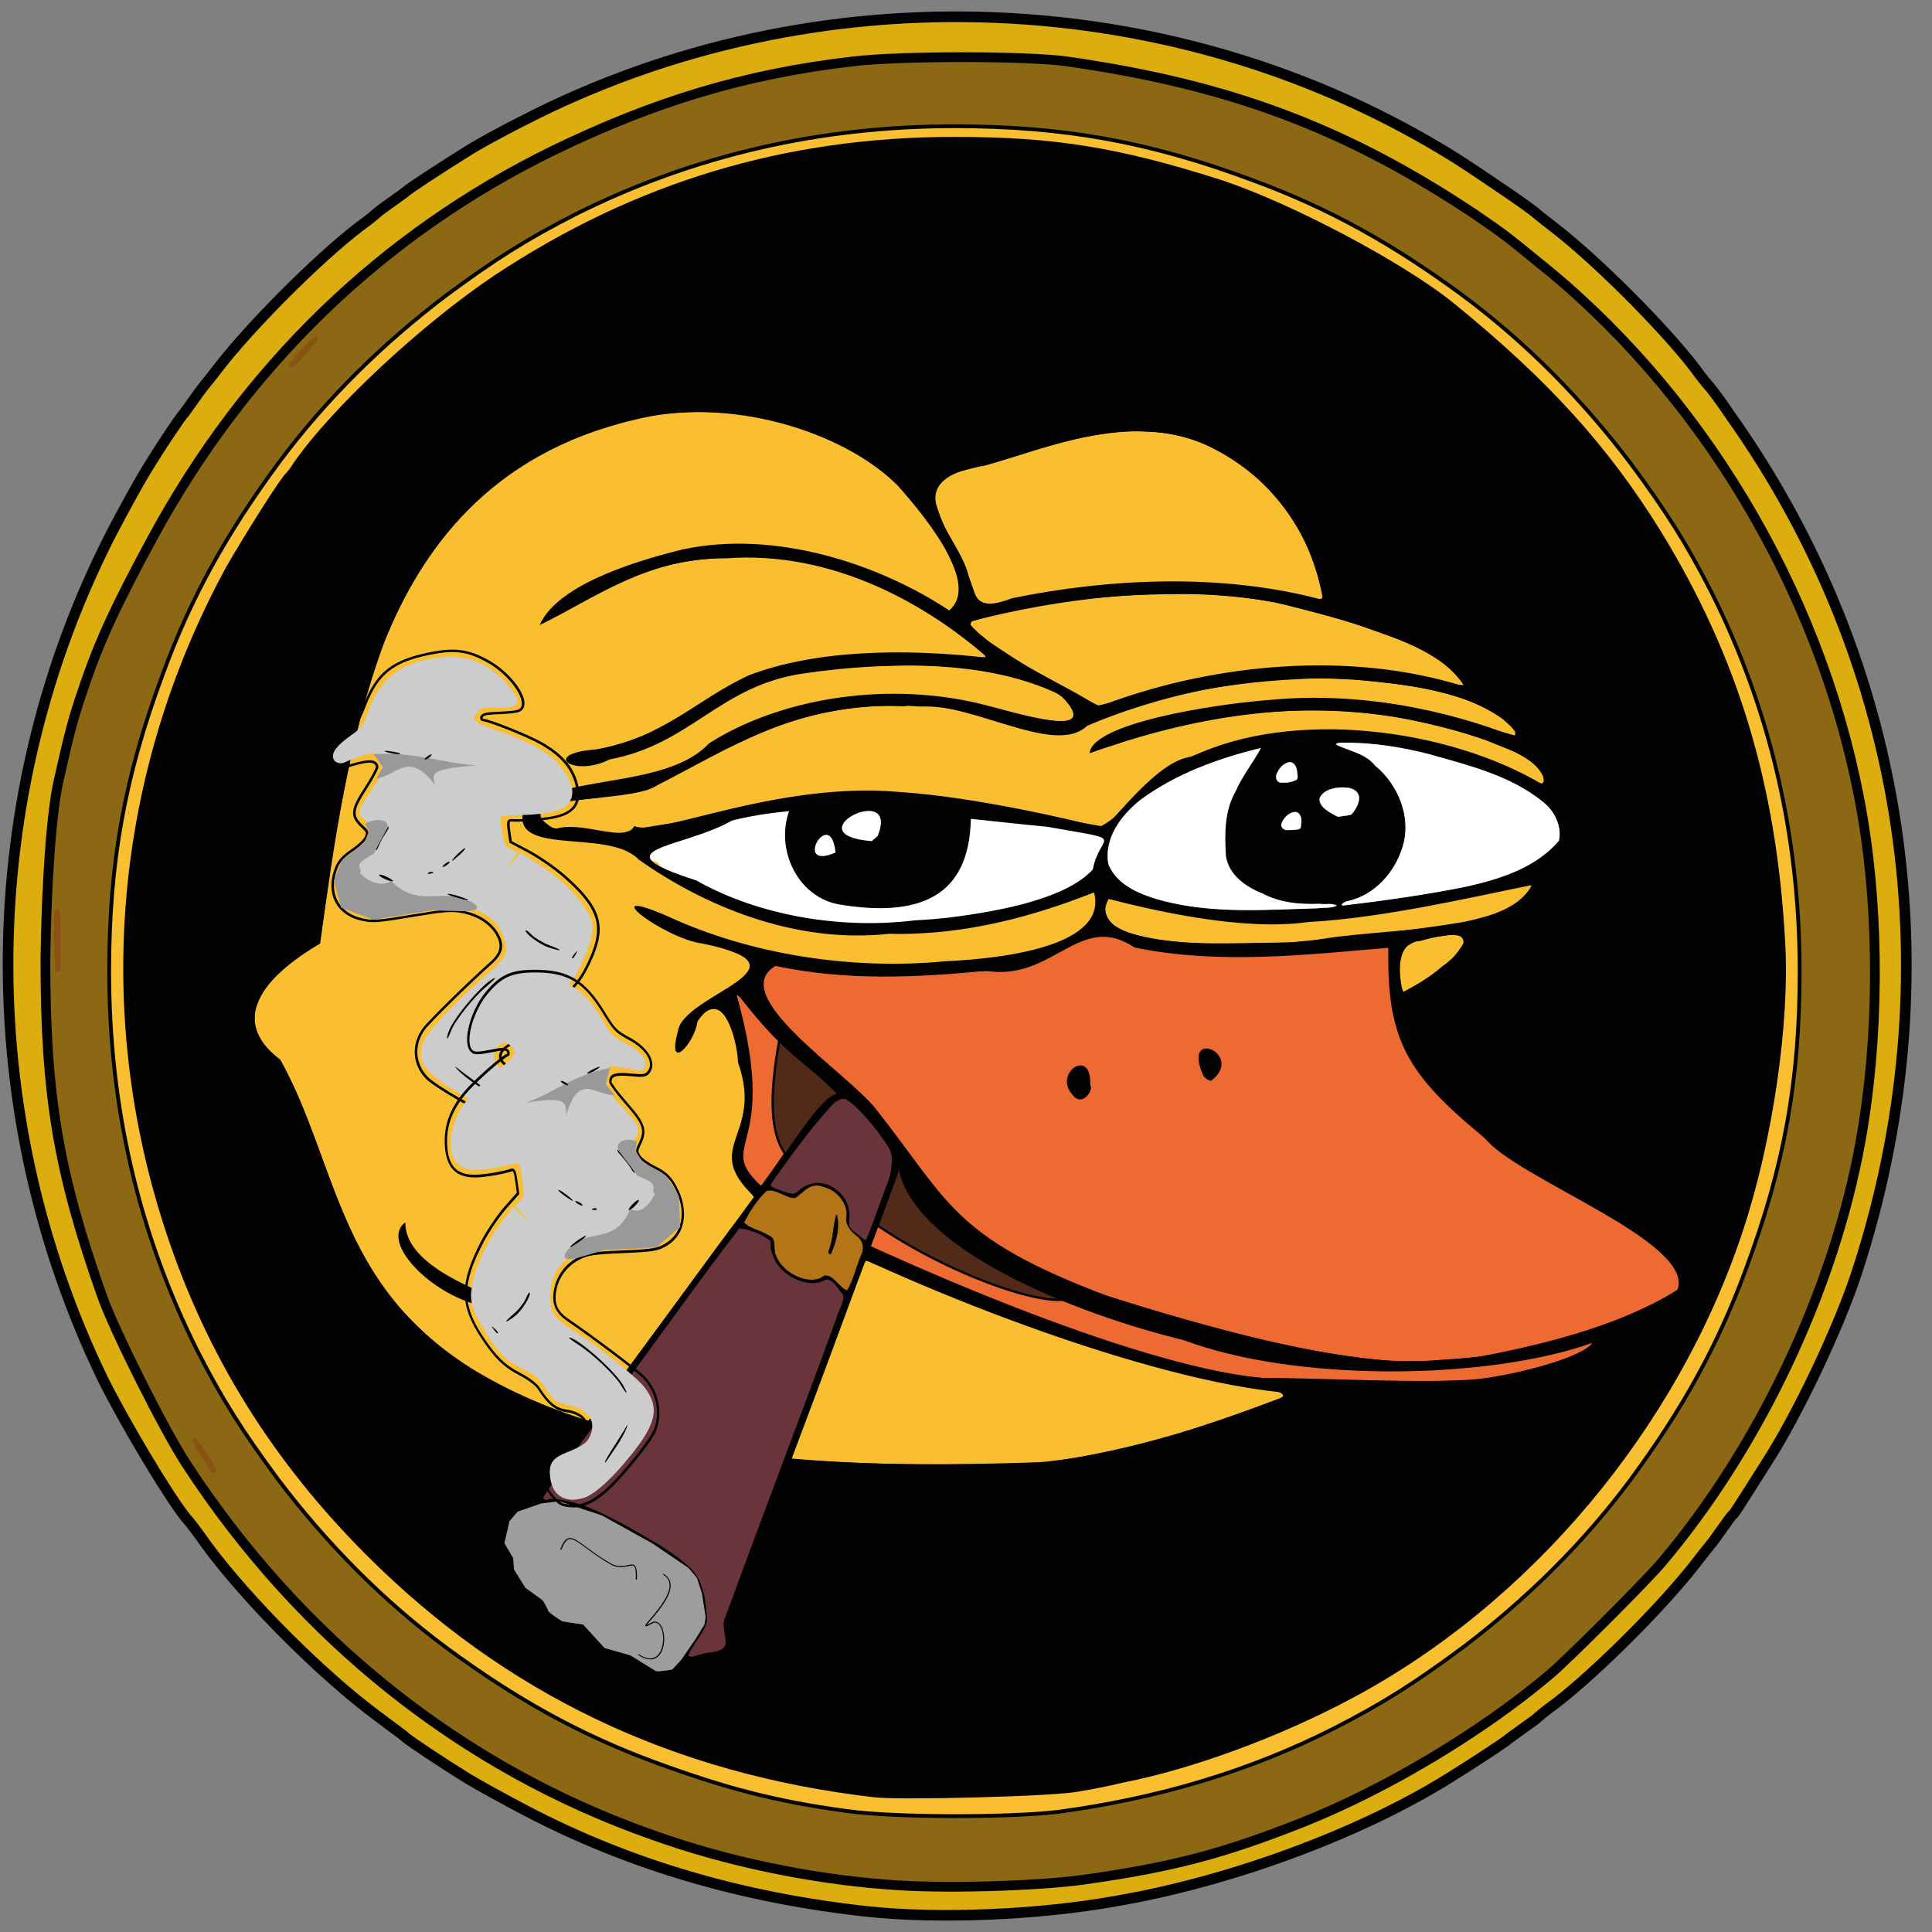 <?xml version="1.0" encoding="utf-8"?>
<!-- Generator: Adobe Illustrator 24.1.0, SVG Export Plug-In . SVG Version: 6.00 Build 0)  -->
<svg version="1.1" id="Calque_1" xmlns="http://www.w3.org/2000/svg" xmlns:xlink="http://www.w3.org/1999/xlink" x="0px" y="0px"
	 width="200px" height="200px" viewBox="0 0 200 200" style="enable-background:new 0 0 200 200;" xml:space="preserve">
<rect x="0" y="0" width="200" height="200" fill="#808080" stroke="none"/>
<style type="text/css">
	.st0{fill:#DBAD0F;stroke:#020203;stroke-width:1.1;stroke-miterlimit:15.118;}
	.st1{fill:#8C6814;stroke:#020203;stroke-width:1.008;stroke-miterlimit:15.118;}
	.st2{fill:#F9BF31;stroke:#020203;stroke-width:0.394;stroke-miterlimit:15.118;}
	.st3{fill:#020203;stroke:#020203;stroke-width:0.394;stroke-miterlimit:15.118;}
	.st4{fill:#F9BF31;stroke:#895413;stroke-width:0.595;stroke-miterlimit:15.118;}
	.st5{fill:#F9BF31;stroke:#895413;stroke-width:0.394;stroke-miterlimit:15.118;}
	.st6{fill:#F9BF31;}
	.st7{fill:#FFFFFF;}
	.st8{fill:#ED6A33;}
	.st9{fill:#522A19;stroke:#020203;stroke-width:2.289;stroke-linecap:round;stroke-linejoin:round;}
	.st10{fill:#020203;}
	.st11{fill:#69353B;stroke:#020203;stroke-width:0.129;stroke-linecap:round;stroke-linejoin:round;}
	.st12{fill:#9D9D9D;stroke:#020203;stroke-width:0.983;stroke-linecap:round;stroke-linejoin:round;}
	.st13{fill:#69353B;stroke:#020203;stroke-width:0.365;stroke-linecap:round;stroke-linejoin:round;}
	.st14{fill:#B47518;stroke:#020203;stroke-width:0.365;stroke-linecap:round;stroke-linejoin:round;}
	.st15{fill:none;stroke:#020203;stroke-width:2.289;}
	.st16{fill:#CDCCCC;}
	.st17{fill:#9A9999;}
	.st18{fill:#FFFFFF;stroke:#020203;stroke-width:0.851;stroke-linecap:round;stroke-linejoin:round;}
	.st19{fill:#FFFFFF;stroke:#FFFFFF;stroke-width:0.301;stroke-linecap:round;stroke-linejoin:round;}
</style>
<g id="layer2" transform="translate(0,-85.333)">
	<path id="path14247" class="st0" d="M89.7,283.2c-12.8-1.4-24.5-4.8-35.2-10.4c-2.3-1.2-5-2.7-6-3.3c-2.6-1.6-5.9-3.8-6.5-4.3
		c-0.3-0.3-1.6-1.2-2.9-2.2c-5.7-4.2-13.5-12-17.7-17.7c-0.9-1.3-1.9-2.6-2.2-2.9c-1.9-2.4-6.3-9.8-8.5-14.2
		c-13.5-27.8-13.1-60.6,0.9-87.8c1.2-2.3,2.7-5,3.3-6c1.8-3,3.8-5.9,4-6.1c0.1-0.1,0.6-0.8,1.1-1.5c0.5-0.7,1-1.4,1.1-1.5
		c0.1-0.1,0.8-1,1.5-1.9c3.4-4.4,10.3-11.3,14.6-14.6c1-0.7,1.8-1.4,1.9-1.5c0.1-0.1,0.8-0.6,1.5-1.1c0.7-0.5,1.4-1,1.5-1.1
		c0.2-0.2,3.2-2.2,6.1-4c0.9-0.6,3.6-2.1,6-3.3c30.3-15.6,67.7-14.1,96.5,3.9c2.5,1.6,7.8,5.2,8.3,5.7c0.1,0.1,1,0.8,1.9,1.5
		c4.4,3.4,11.3,10.3,14.6,14.6c0.7,1,1.4,1.8,1.5,1.9c0.1,0.1,1.1,1.4,2.1,2.9c18.4,25.9,23.1,58.3,13.1,88.8
		c-1.9,5.8-6.2,14.8-9.3,19.6c-3.1,4.9-3.4,5.4-3.6,5.5c-0.1,0.1-0.6,0.8-1.1,1.5c-0.5,0.7-1,1.4-1.1,1.5c-0.1,0.1-0.8,1-1.5,1.9
		c-3.4,4.4-10.3,11.3-14.6,14.6c-1,0.7-1.8,1.4-1.9,1.5c-0.1,0.1-0.8,0.6-1.5,1.1c-0.7,0.5-1.4,1-1.5,1.1c-0.2,0.2-3.2,2.2-6.1,4
		c-9.3,5.8-22.7,10.7-34.3,12.7C107.5,283.6,97,284,89.7,283.2L89.7,283.2z"/>
	<path id="path14245" class="st1" d="M112.3,279.9c9.2-1.3,14.4-2.7,22.5-5.9c8.8-3.5,18.6-9.4,25.6-15.3
		c1.8-1.5,10.1-9.8,11.6-11.6c10-11.8,17.8-28.1,20.6-43.6c1.9-10.5,2-23.1,0.2-33.7c-3.7-21.7-15.6-42.4-32.3-56.3
		c-4.8-3.9-4.5-3.7-7.7-5.9c-13.3-8.9-25.4-13.5-42.3-15.9c-4.1-0.6-17.5-0.6-22.3,0C77,93,67.6,95.9,57.3,100.9
		c-17.8,8.7-31.9,22.4-41.5,40.1c-3.8,7-5.6,10.9-7.2,15.7c-1,2.9-1.4,4.4-2.5,9.3c-0.8,3.4-1.3,11-1.4,18.7c0,14,1.3,21.9,5.9,34.9
		c1.3,3.6,6.4,13.8,8.7,17.3c11.8,18.1,28.6,31.5,48.3,38.4c7.5,2.7,16.2,4.5,24,5.1C97.1,280.9,107.4,280.6,112.3,279.9
		L112.3,279.9z"/>
	<path id="path14243" class="st2" d="M87.6,272.8c-7.4-1-12.6-2.4-19.7-5c-7.9-2.9-14.5-6.6-21.7-11.9c-6.6-4.9-12.4-10.8-17.4-17.4
		c-3.7-5-5.8-8.3-8.4-13.4c-6.1-12.2-9.1-25.3-9.1-39.2c0-11.3,1.6-20.2,5.6-30.9c2.9-7.9,6.6-14.5,11.9-21.7
		c4.9-6.6,10.8-12.4,17.4-17.4c5-3.7,8.3-5.8,13.4-8.4c12.2-6.1,25.3-9.1,39.2-9.1c11.3,0,20.2,1.6,30.9,5.6
		c7.9,2.9,14.5,6.6,21.7,11.9c6.6,4.9,12.4,10.8,17.4,17.4c3.7,5,5.8,8.3,8.4,13.4c6.1,12.2,9.1,25.3,9.1,39.2
		c0,11.3-1.6,20.2-5.6,30.9c-2.9,7.9-6.6,14.5-11.9,21.7c-4.9,6.6-10.8,12.4-17.4,17.4c-5,3.7-8.3,5.8-13.4,8.4
		c-8.7,4.4-18.1,7.2-28.5,8.6C104.4,273.5,92.5,273.5,87.6,272.8L87.6,272.8z"/>
	<path id="path14241" class="st3" d="M111.6,270.6c1.3-0.2,3.3-0.6,4.5-0.9c7.2-1.4,16.2-4.7,23.7-8.7c18.6-9.9,33.7-28,40.4-48.2
		c3.1-9.3,4.9-21.6,4.4-30c-0.9-16.3-4.9-29.4-12.8-42.3c-5.5-8.9-11.7-15.7-21.4-23.6c-5.3-4.3-17.1-10.5-24.2-12.8
		c-10.4-3.3-17-4.4-27.4-4.4c-17.5,0-33,4.7-47.5,14.3c-7.6,5.1-16.8,13.7-20.7,19.3c-0.3,0.5-0.7,1-0.8,1.1
		c-0.6,0.5-4.3,6.4-6.2,9.7C12,165.4,9.8,190,17.4,212.9c4.2,12.7,11,23.6,20.7,33.3c14.3,14.3,31.6,22.6,52.5,25
		C93.2,271.5,109.3,271.1,111.6,270.6z"/>
	<path id="path14237" class="st4" d="M5.9,182.3c0-2.8,0-3.4,0.1-1.5c0,1.7,0,3.8,0,4.6C6,186.3,5.9,184.8,5.9,182.3L5.9,182.3z"/>
	<path id="path14233" class="st5" d="M31.2,121.8c0.7-0.8,1.4-1.4,1.5-1.4c0.1,0-0.4,0.6-1.1,1.4c-0.7,0.8-1.4,1.4-1.5,1.4
		C29.9,123.2,30.5,122.6,31.2,121.8L31.2,121.8z"/>
	<path id="path14233-2" class="st5" d="M21.1,236.2c-0.6-0.9-1-1.7-1-1.8c0-0.1,0.5,0.5,1.1,1.4c0.6,0.9,1,1.7,1,1.8
		C22.1,237.8,21.7,237.1,21.1,236.2z"/>
</g>
<g id="layer10" transform="translate(0,-85.333)">
	<g id="g3953-20" transform="matrix(0.101,-0.021,0.033,0.104,207.944,-21.283)">
		<g id="g3879-2">
			<g id="g3811-8">
				<path id="path3742-5" class="st6" d="M-1703.8,1091.1c-103-17.7-216.3,14.6-298.9,83.7c-75,61.8-123.7,146.5-168.4,229.4
					c-19.2,35.1-35.5,71.7-53.5,107.3c-5,6.4-14.9,7-21.9,10.6c-24.7,9.8-53.4,22.5-64.2,48.3c-6.8,15.6,1.2,31,9,43.7
					c8,17.7,7,38.1,9.6,57.2c5.7,65,1.9,133.6,29.5,193.4c28.9,65.1,86.1,112.8,148.1,147.2c47.5-34.5,93.4-71.5,140-107.3
					c29-23,58.9-45.1,87.1-69c1.5-5.6-5.1-9.4-5.4-14.9c-5.8-23.1,9.4-45.2,21.6-64.7c11.3-22.1,13.4-47,15.1-70.8
					c-0.4-11,1-26.2-9.8-32.5c-10-2.2-20.9,5.6-25.3,14.5c-5.2,6.2-12.8,16.3-21.7,13.3c2.5-18.1,22.8-26.4,37.8-33.5
					c17.3-8.4,36.7-12.8,52.8-23.5c7.2-5.7,1.3-14.2-4.4-17.5c-27.8-19-63.1-30.7-81.9-59.7c-1.8-3.5,6.4,1.8,5.4,1.9
					c42.2,24.5,82.7,52.1,129,69.8c35.1,14,72.5,23.4,110.1,30.2c52.9,6.9,107.4,18.7,161.6,5.6c14.9-4.5,32.6-13.3,36.6-29.4
					c0.9-3.6,1.3-9-4.3-6.7c-76.4,10.6-154.2,9.6-227.8-7.3c-37.5-7.2-73.9-19.1-105.2-39.6c-26.8-15.9-53.5-33.7-71-59.6
					c34.5,20.4,63.4,48.8,100.8,64.9c63.1,28.8,134.8,36.9,205.3,39.2c34.4-0.2,71.1-0.5,103.3-16.6c8.2-4.1,11-13.5,17.8-19.3
					c1.4-3.3,8.6-6.7,7.1-10.2c-12.6-10.3-29.8-13.6-44.8-19.9c-25.1-8.5-50.2-17.4-75.9-24.1c-6.2,5-6.8,14.3-11.2,20.7
					c-11.5,23.1-34.1,41.8-60.3,45.7c-23.5,4.2-46.3-3.1-68.5-8.2c-25-5.6-46.1-25.5-47.4-51.4c-2-17.1,4.7-34.3,13-49.4
					c-18.7-3.5-38.5-4.3-57.9-2.2c-27.3,5.6-55,7-82.3,12.2c-5,0.7-9.2,5.1-7.2,9.4c-12.8-1.4-17.2-14.8-28.4-19.2
					c-22.8-12.9-52.1-13.4-72.7-29.9c-5.4-4.5-11.2-13.2-4.5-19.8c14.6-15.5,37.5-12,56.1-12.8c34.7-0.5,69.7,2.3,104.4-3.5
					c36.2-7.8,70.7-24.5,107.8-27c80-9.6,160,8.1,228.6,43.3c17.1,7,33.7,17.4,52.9,18.5c6.8,0.1,8.5-7.9,6-12.6
					c-3.6-16-20.7-22.4-32.9-31.2c-28.2-15.5-59.4-26.1-91.1-34.2c-46.5-10.2-94.2-17.8-142.6-17.2c-34.5,2.2-68.4,11.6-101.3,23.1
					c-39.6,10.9-80.9,24.3-121.4,17.5c-4.1,0.5-9.3-5.5-3.7-7.7c16.3-2.9,32.9-0.9,49.4-2.9c43-2.7,83.2-21.8,125.2-30.8
					c37.5-10.6,76.7-13.4,114.1-6.5c46.5,7.1,93,15,137.9,27.7c1-3.7-5-7.5-6.3-10.9c-46.3-62.8-113.6-113.5-194-128.7
					c-37.7-7.9-77.2-11.3-116.2-3c-31.3,5.4-62.2,14-93.5,19.1c42.3-26.2,92.8-32.2,140.5-33.8c37-1,73.2,7.2,107.9,17.2
					c44.5,15.4,85.4,39.4,119.6,70.4c7.6,6.1,14.7,13.1,21.9,19.3c7.5-4.9,18.6-10.1,17.4-20.5c2.4-41.1-14-79.5-33.8-113.5
					c-21.3-31.6-53.2-54.9-86.9-73.1C-1647.4,1105.9-1675.1,1096.4-1703.8,1091.1L-1703.8,1091.1z M-2021.5,1455.9
					c10.1,15,19.9,30.5,24.9,48.2c6.4,11.9,19.6,19.5,22.4,33.6c3.4,8.4-1.6,22.4-13,21.3c-9.1,0.3-18.7-3.3-27.7-0.8
					c70.8,206.5-162.7,104.2-57.6,283.8c4.7,19.5-3.3,41.2-15.7,57.7c-15.8,16-36.2,26.9-55.3,38.6c-15.9,8.7-37.3,19.2-53.6,8.3
					c-18.6-14.2-15-48.5,8.8-58.6c8.4-1.7,8.3-5,0.2-7.3c-23.8-13.1-42.9-35.1-51-60.9c2.4-45.4,5.5-7,16.5,8.9
					c14.5,21,35.5,36.7,56.7,50.8c5.6,3.4,11.6-3.1,15-6.8c-5.1-12.5-22.2-12.5-28.2-24.4c-5.9-9.7-7.9-21.7-17.3-29
					C-2234.4,1663-2071.2,1374-2021.5,1455.9L-2021.5,1455.9z"/>
				<path id="path3720-20" class="st6" d="M-1711,1090.3c-38.3-7.9-78.6-4-117.7,2.3c-80.9,14.4-156.5,58-212.8,118.1
					c-31.3,33.2-59,70-81,109.3c4.8,3.1,12.9,0.4,18.2,3.5c25.7,11.3,48.4,35.4,48,64.8c0.6,7.6-6.7,14.3-14.5,12.9
					c-2.3-0.5-10.5-0.7-7.3,3.4c8.2,6.5-174.8,316.1-166.2,322.1c-28.6,88,14.1,363.4,196.8,175.9c4.6,14.4,85.1-378.5,88.2-363.1
					c3.6,8.5-16.5,20.5-27.8,19.4c-9.2,0.5,17.2,57.3,8.3,60c-4.2,11.5-27.9-41.2-25.8-30.9c2.6,10.4,2,22.2-1,32.8
					c-2.6,4.6-9.9,8.8-2.9,12.9c10.9,13.9,25.4,28.7,22.3,48.4c-2.7,20.9-19.5,41.8-42.2,43.8c-14.8,1-29.1-5.1-43.8-3.5
					c-7.3,11.3-16.7,21.6-28.4,28.9c-4.5,3.6-15.5,9-9.8,15.5c10.2,10.4,30.7,8.2,36.4,23.6c5.9,12,9.7,27.8-0.2,39.9
					c-4.6,6.5,4.2,12.5,3.3,19.6c-1,18.1-6,37.7-18.9,52c-18.2,15.6-39,28-59.9,39.7c-15.1,8.1-35.3,14-49.4,3.1
					c-14.4-14.6-12.6-43.5,7.7-54.6c3.5-2.8,16-4.7,7.3-7.9c-26.2-13.4-48.1-36.8-55-65.6c-2.1-8.3,0.2-20.4,9.7-23.5
					c-5.9,20.4,7.7,38.7,20.4,52.5c13.6,12.7,27.7,25.5,44.3,34.5c7.7,3.7,18.6-8.3,10.4-13.8c-8.6-6.6-20.6-9.4-25.4-20
					c-5-10.8-9-22.7-18.9-30.2c-18.8-17-27.8-42.4-30.7-67.1c-1-23.7,12.2-46.2,29.2-63.5c15.9-17.5,35-31.8,54.4-45.2
					c-0.4-4.4,4.8-11.4,1-14.9c-16.1-0.5-34.4,1.5-48.1-7.2c-5.2-5.3-11.1-10-18.9-11.3c-17.9-8.2-25.1-29.3-20.9-48.2
					c1.6-15.6,12.3-28.7,24.9-38.2c3.7-3.3,9.6-7.6,5.5-12.6c-3.6-6.3-5.8-13.2-6.4-20.4c-3.4-4.6-5.7,4.8-7.3,6.9
					c-4.1,6.6-6.1,15.4-11.4,20.7c-29,9.7-60.4,21.8-79.4,47c-9.7,14.4-7.8,32.8,1.4,45.8c12.8,24.1,11.4,53,14.2,79.8
					c4.4,63.6,3.1,131,33.4,187.9c17.2,32.6,40.4,62,69.1,85.6c23.1,19.4,47.9,37.1,74.7,51.4c12.9-6.9,23.4-18.1,35.5-26.5
					c64.2-50.1,128.5-100.1,192.5-150.3c-4.8-10.7-10.9-22.4-6.8-35c3.5-24.1,25.5-41.3,30.3-65c4.7-24,9.3-49.1,4.4-72.9
					c-0.7-8.5-10.3-13.4-18.2-8.9c-14.7,5.4-18.5,27-35.5,27.6c-4.5-3,1.7-9.3,3.7-12.8c11.2-14.8,30.6-19.9,46.7-27.5
					c13.8-6.2,30.9-8.7,41.4-20.5c3.6-9.4-7.9-15.4-14.2-19.8c-26.5-15.9-58-28.3-74.7-55c1-1.4,7.2,4.1,9.4,4.7
					c46.2,27.4,91.3,57.6,143.5,74.5c42.2,14.7,86.4,24.5,131.5,29.3c40.2,5.2,82.1,9.8,122.9-0.3c14.6-4.8,31.7-13.7,35.6-29.5
					c0.9-3.6,1.4-9-4.3-6.6c-64.9,8.7-130.4,9.4-194-0.7c-50.9-8.2-101.9-21.1-144.2-49.1c-24.6-15.7-49.5-32.7-65.8-56.8
					c33.4,19.8,61.5,47,97.4,63.1c39,20.2,83.7,27.5,127.5,34.7c49.8,6.2,101.1,10.2,151.7,0.7c13.1-3.5,27.8-6.2,38.6-15
					c4.7-9.2,14.9-15.6,18.7-25.1c-5.6-7.1-16.4-8.6-24.3-12.8c-31.7-12.9-65.4-22.6-97.8-32.7c-9.2,29.3-31.3,59.1-63.5,66.3
					c-30,6.8-60.1-2-87.5-11.6c-27.2-9.8-39.9-40.9-33.3-68.3c1.5-10.2,8-19.5,11.7-28.6c-24.7-2.8-50.2-4.8-75.2,1.3
					c-22.9,4.5-46.5,4.2-69,10.7c-4,1.1-3.5,5.5-3.2,8c-12.2-1.6-16.7-14.5-27.5-18.8c-22.2-12.6-50.1-14.3-71-28.6
					c-5-4.8-14.2-11.8-8.3-19.7c10.6-14.9,30.9-14.2,47-14.6c40.7-1.7,81.7,3.2,122.3-4.7c33.7-9.7,66.6-23.8,101.6-26.4
					c75.4-7.9,151.3,6.1,216.6,38.7c20.2,8.5,39.3,20.7,61.6,24c5.8,1.1,11.1-4.2,9-9.7c-5.1-21.7-27.9-31.3-46-41.1
					c-37.5-18.8-79-29.2-121.2-35.8c-47.4-7.8-97.1-16.1-145.6-2.5c-32.1,7-62.6,20-94.7,26.9c-27.9,7-57.6,12.4-85.3,6.3
					c-4.8-0.4-4.9-7.3,0.4-7.4c29.2-2,58.9-0.7,87.7-8.9c56.2-15.9,113.2-38.4,171.6-34.2c49.3,5.5,98.2,14.2,146,26
					c6.5,1.3,13.2,5.1,19.7,4.6c-5.4-12.2-15.8-22-24-32.6c-49-57.8-118.4-101-197.4-110.5c-34.8-6-71.1-5.7-106.4,2.6
					c-27.4,5.6-55,12.6-82.3,17.2c42.7-26.2,93.5-32.3,141.6-33.8c37.3-0.8,73.6,7.8,108.5,17.8c44.3,15.8,84.9,39.7,118.9,70.8
					c7.3,5.3,12.8,13,20.2,17.8c6.4-3,13.9-7.3,17.3-13.6c4.8-40.2-10.5-78.2-28.3-112.4c-23.7-41.2-65.6-68.7-108.6-88.9
					C-1661.1,1100-1686.2,1095.1-1711,1090.3L-1711,1090.3z"/>
				<path id="path3732-4" class="st7" d="M-1890.2,1494l32.7,32.2l57.4,39.9l48.6,26.8l73.8,16.7l77.5,11l73.9-2.6l74.9-11.7
					c0,0,26.6-37,16.9-43.9c-9.7-6.9-145.1-53.7-145.1-53.7s-87.1-26.5-90.6-27.2c-3.4-0.7-115.2-8.4-115.2-8.4l-83.7,9.2
					L-1890.2,1494z"/>
				<path id="path3716-2" class="st6" d="M-1797.6,1917.2c-13.4,7.5-19.9,25-30.9,35.8c-33.6,44.7-70.7,89.2-101.7,134.5
					c77.3,22.5,157.2,37.9,237.2,51.3c82.9,9.7,167.9-1,251.3-12.8c11.3-1.9-4.4-10.2-7.9-9.8c-127.7-46-238.4-123-347.3-198.9
					L-1797.6,1917.2z"/>
				<path id="path3722-9" class="st6" d="M-1190.6,1460.1c-79.8-13.4-163.8-16.4-244.9,3.6c-52.6-2.5-89.5-45.3-140.6-53.5
					c-59.3-16.8-123.5-16.8-185.2-1.6c-47.3,7.7-93.9,31.3-141.9,24.5c-22.6,0.2-46.7-7.3-69,0.2c-9.1,10.9,6.6,23,17.9,21.5
					c17.9,2.9,34.1,12.6,51.5,15.8c28.9-3.1,57.6,2.6,86.7-0.2c74.9-4.6,150,1.6,219.9,24.2c54.5,16.2,104.7,42.3,157.3,62.3
					c33-8.9,58.5-38,92.7-44.7c50.1-10,101.5-12.1,150,0.3c67.3,11,130.4,38.2,181.2,80.7c4.6,3.1,14.9,16.9,16.3,3.7
					c-2.7-21.7-26.4-32.6-42.4-44.4c-95.4-60.1-213.8-81.6-329.9-71.9c-17.6,0-37.3,5.8-53.9,3.2c23.4-18.4,55.9-14.3,83.3-16.7
					c73.1-2.7,144.8,11.5,213.6,30.1c40.5,13.8,76.6,36.5,114.4,55.3c4.8-4.2-4.2-12.9-6.1-17.2c-33-37.7-85.4-51.9-132.9-66.7
					C-1165,1465.2-1177.7,1462.5-1190.6,1460.1L-1190.6,1460.1z"/>
				<path id="path3724-3" class="st6" d="M-1312.3,1351.8c-61.4-11.3-125-15.7-188.3-11.3c-8.3,5.4,5.8,14.3,7.8,19.8
					c27,29.9,56,58.5,87.9,83.4c35.1-0.2,70.7-8.1,105.9-5.8c68.7,3,137.7,13.2,201.3,35.9c17.5,5.6,33.2,17.6,50.5,21.8
					c-12.3-37.3-51.5-56.5-83.1-76.6c-51.8-30.7-108.2-55.2-169.5-64.8C-1303.9,1353.3-1308.1,1352.6-1312.3,1351.8L-1312.3,1351.8z
					"/>
				<path id="path3726-0" class="st6" d="M-1291.4,1193.8c-57.2-8.8-116.3,2.5-174.2,4.4c-15.5,1.1-34.1,9.8-33.8,27.3
					c-0.4,30.4,10.2,59.4,9.9,89.9c0.9,17.1,22.2,12.6,34.2,12.5c95.9-1.3,190.9,16.6,277.5,51.6c11.6,6.1,26.1,16.4,23.1-4.9
					c7.6-77.5-40.3-159.1-119.1-176.9C-1279.6,1196.1-1285.5,1194.8-1291.4,1193.8L-1291.4,1193.8z"/>
				<path id="path3718-3" class="st6" d="M-1706.6,1091.6c-114.5-21.3-238.2,24.3-322.4,107.8c-34.6,35.2-69.8,75.4-90.2,118.5
					c33.8,8.7,67.1,37.8,63,75c-4.7,9.6-23,17.7-3.1,25.3c34.2,23.4,53.4,58.9,70.5,94.9c10.8,10,27.2,38.6,4.8,46.6
					c-20.8-1.4-44.5-7.8-23.7,19.9c14.1,22-8.2,50.1,11.9,69.9c26.4,29.9-2.6,83.5-44.8,76.7c-16.2-5.3-35.8-4.7-43.6,13.9
					c-8.4,7.5-37.8,20-19.2,31.5c31.9,1.8,40.1,35.4,33.5,62c0.2,30.2-4.8,64.4-36,81.2c-24.1,16.8-51.4,36.1-80.2,38.1
					c7.5,25.6,40,37.7,61.1,52.5c18.6,12.3,35.3-19,51.9-25.1c62.8-46.9,124.5-95.7,185.8-144.3c-16.6-26.7-1.1-55.2,14.9-79.9
					c13.4-31.1,23.8-71,9.7-101.3c-20.7-8.1-32.8,32.6-51.2,26.6c3.7-26.7,41.6-33.5,62.1-45.4c11.8-2.8,43.5-16.3,24.6-29.9
					c-28.7-18.3-67-33.3-83.6-62.6c62.8,35.5,123.3,78.8,197.4,92.9c69.5,12.4,142.5,33.8,214.7,16c12-4.3,42-20.7,30.7-34.2
					c-103.7,14.1-211.6,7.5-306.5-30c-36.4-21.5-78.9-43.1-101.5-78.8c3.5-10.8-19-5.2-22.5-15.6c-23.7-28.9-77.7-17.2-93.5-52.9
					c9-27.8,49.3-18.1,71.5-21.2c54,3.2,108.4-3.2,160.1-23.1c92.6-21.5,188.3-5.6,268.6,35.8c18.3,4.6,42.5,25.7,61.9,13.5
					c-15.3-41.1-67.9-51.3-106-65.5c-83.3-22.5-176-36.8-261.5-0.6c-41.5,9.7-88.4,27.8-129.4,16c-7.7-12.9,22.8-5.7,27.1-8.6
					c86.5-1.4,169.2-56.1,256.2-39.1c48.1,5.5,95.9,18.4,142.7,24.8c-49.9-72.3-128.1-128-220.7-137.8
					c-62.6-14.6-127.3,7.9-189,19.3c43.1-28.3,100-34.7,150.1-35.3c84.6,2,163.6,35.1,222.7,90.4c9,9.5,36.3,20.3,36.2-2.8
					C-1499.5,1193.2-1598.4,1108.8-1706.6,1091.6L-1706.6,1091.6z"/>
				<path id="path3728-5" class="st6" d="M-1135.8,1726.2c-15.6-0.1-33.8-4.4-48.4,3.6c-10.8,10.9-16.4,27.2-14.7,41.1
					c25-7.8,53.2-15.3,72.4-34.1C-1123.1,1730.3-1130,1726-1135.8,1726.2z"/>
				<path id="path3730-3" class="st6" d="M-1045.8,1694.6c-122.2,0.6-250.3,3.2-360.7-47.4c-16.1-6.7-31.8-15.2-47.8-21.3
					c-13.9,12.5-4,30.3,9.7,36.2c45.5,24.8,99.9,29.6,150.9,40c57.9,5.9,115.9,12.5,174.3,14.7c25.5-0.3,56.1-1.1,75.8-20.3
					C-1043.4,1695.3-1044.7,1694.6-1045.8,1694.6L-1045.8,1694.6z"/>
				<path id="path3744-6" class="st8" d="M-1471.4,1659.8c-22.6-2.6-45,7-67.2,11.3c-17.9,4.8-36.2,3.4-53.5-0.9
					c-32-5.9-64.9-8-96.7-15c-36.3-6.9-71.6-17.3-105.1-31.3c-9.3,1.3-18.5,8.9-19.5,18.4c-3.1,20.3,7.2,38.8,16.2,55.7
					c18.6,34.2,42.6,65.6,56,102.6c17.1,42,32.7,86.3,64.4,119.8c41,43.5,94.2,73.9,147.1,102.4c65.3,34.8,132.2,68.3,204.3,89.3
					c30.9,7.2,62.7,12,94.7,14.1c48.7,0.9,97.9-1.4,146.6-9.6c19.2-4.1,38.7-7.6,57.2-14.6c6.7-5.1,5.8-15,4-21.8
					c-8-22.4-25.5-39.6-42-56.1c-28.3-28.1-60-52.9-86.6-82.5c-12.6-15.5-22.3-33.1-33.9-49.3c-18.5-27.8-32.7-60.2-30.4-95
					c1.2-23.4,10.3-46.1,15.6-69.1c2-5.3-7.1-2.4-10.2-3.8c-49.9-5.8-99.9-11.1-148.6-22.3c-28-6.2-56.1-13.2-81.7-25.5
					C-1451,1671.1-1458.6,1661.3-1471.4,1659.8L-1471.4,1659.8z M-1406.2,1785.4c9.4,1.8,13.7,13.9,7,21.3
					c-3.1,3.9-7.8,8.2-12.8,8.3c-7.3-5.8-4.8-16.9-2.4-24.9C-1413.3,1787.2-1409.2,1785-1406.2,1785.4L-1406.2,1785.4z
					 M-1532.3,1776.9c7.2,2,5.9,11.4,4.2,17.1c-0.9,6.8-6.5,14.1-14.2,13.7c-7.7-3.6-9.4-14.3-5.6-21.7
					C-1544.8,1780.8-1538.5,1776-1532.3,1776.9L-1532.3,1776.9z"/>
				<path id="path3746-6" class="st8" d="M-1739.9,1837.5c-4.1,4.8-7.9,11.1-12.1,16.2c-12.6,16.7-25.6,33.1-37.9,49.9
					c7.1,7,16.6,12.4,24.6,18.8c76.4,55.7,155.1,109.3,240.5,152c28.6,14,58.1,26.8,90,33.2c42,9.5,83.8,19.5,126,28.3
					c30,5.2,59.8,12.8,90.8,12.2c28-0.2,56.5-0.7,84.1-8.1c3.4-1.2,8.4-2.8,9.8-5.8c-81.4,9.3-162.4-2.7-239.9-21.2
					c-52.9-12.9-104.2-31.6-150.2-59.2c-31.4-16.1-62.7-32.4-91.7-52.2c-43.1-29.3-85.4-62.1-113-106.3
					c-10.2-16.2-16.7-34.6-18.9-53.8C-1738.3,1840.2-1738.3,1837.9-1739.9,1837.5L-1739.9,1837.5z"/>
				<path id="path3748-0" class="st8" d="M-1840.6,1643.8c-2.5,1.7-0.3,6.1-1.3,8.7c-2.6,41.6-8.2,85.1-31.3,122.4
					c-6.3,11.3-16.1,24.4-10.6,37.2c2.4,4.9,3.8,11.2,8.3,14.5c28.1-21.7,54.3-46.1,84.3-65.3c4.9-3,10.3-5,15.8-6.1
					c-2.8-7.6-9-14.9-13.3-22.2c-15.7-22.6-31.8-45-42.3-70.7C-1834.2,1656.3-1835.6,1648.4-1840.6,1643.8L-1840.6,1643.8z"/>
				<path id="path3750-9" class="st9" d="M-1811.9,1691.1c-63.6,117-21.3,122.6,2.3,147.8c37.8,75.3,169.7,164.3,200.6,151.9
					c-62.1-40.9-114.1-89-124.1-166.8l-48.4-89.7L-1811.9,1691.1z"/>
				<path id="path846-1" class="st10" d="M-2184.3,1982.4c-111.9-88.7-117.9-197-118.8-293.5c13.2-48.2-49.5-108.3-3.5-147.8
					c55.6-25.1,96.8-54.3,104.8-103.5c63-117.5,120.8-244.9,269.2-322.2c77.3-41.3,204.6-60.7,312.2-10.1
					c49.4,24.7,83.9,59.8,106.7,95.5c71.4-19.2,155.9-28.8,241-16.1c93.2,23.8,121.5,96.9,129.9,149.8c9.4,30.9-21.3,64.6,37.6,84.9
					c70.8,34.4,64.8,81.9,108,122c3,45.2,35.2,96.2-6.7,133.7c-29.8,24.9-46.9,56.1-102.4,61.5c-13.8,35.4-103.7,27.9-102,65.3
					c-8.8,75.7,107.4,172.3,179.9,240.9c69,55.1-14.2,80.8-70.5,96.3c-60.7,31.5-211.9,3.5-293.3-8.6c-23.8,6.1-49,6.8-76.5-1.8
					C-1707.2,2080-1945.7,2031.2-2184.3,1982.4L-2184.3,1982.4z M-1430.3,2136.6c-106,8.4-211.1,33-327,5.5
					c-153.4-26.2-310.1-78.3-427-159.7C-1933,2033.8-1681.6,2085.2-1430.3,2136.6z M-1687.1,2140.1c90.7,6.2,177.2-3.1,259.2-16.4
					c-134.2-37.3-344.4-178.7-441-265.6c-68.5-82.6,11.7-68.1,8.7-151.1c5.9-19.4,9.6-76.9-26.4-46.1c-9.7,20.3-45.7,42.5-22,5.6
					c15.8-34.2,156.1-32.1,50.4-77.4c-35.4-11.9-88.3-78-24.6-31.9c66.8,51,158.9,85.7,252.4,95.6c62.8,9.7,161.7,16.1,164.4-35.4
					c-62.6,10.2-136.6,15.6-209.5-1.1c-95.3-8.7-171-63.6-218.4-118.1c-19.1-36.3-131.4-26.3-91.4-73.5
					c55.8-17.5,142.8,11.2,194.4-21.1c76.5-26.8,183-26,271.2,14.7c31.9,15,112.4,62,81.6,8.3c-59.7-48.1-157.3-64.9-238.2-69.9
					c-85.7-6-131.2,44.1-214.9,42.5c-40.2,10.2-65.4-19-10.1-12c68.1,2.4,112.4-27.3,169.6-39.5c73.8-11.2,161,5.9,235,30
					c-41.5-60.7-115.5-130.3-220.9-143.6c-77.1-16.2-139.8,12.3-199.8,26c27.2-31.8,101.2-40.9,160.6-42.8
					c96.7-0.5,185.7,53.1,237.6,108.7c37.7-18.4,6.9-89.6-11.5-126.8c-36.5-62.1-135.8-116.4-232.8-112.3
					c-151.2,3.5-245.7,81.7-307.9,158.2c-65.1,84.9-109.7,177.6-154.3,269.8c-54.7,17-115.4,49.5-73.7,100.8
					c23.8,107.6-14.4,219.6,89.2,324.9C-2091.7,2059.3-1872.7,2109.7-1687.1,2140.1L-1687.1,2140.1z M-2176.6,1886.2
					c-47-17.4-84.3-80.8-52.3-94.4c-12.8,38.9,43.8,74.7,78.2,98.2C-2156.2,1895.8-2169.5,1888.7-2176.6,1886.2z M-1242.8,2146.6
					c38.3,3,104.5-0.2,118.5-11.8c-110.4,14.4-295.4-19.7-392.2-82c-94.3-44.6-232.7-136.8-221.6-216.7
					c-51.7-133.2-61.8-93.6-102.7-195.4c-5.4,178.1-82,126.8-20,207c85.8,70.9,286.3,218.9,408.5,255.8
					C-1402.4,2113.1-1293,2142-1242.8,2146.6L-1242.8,2146.6z M-1236.2,2125.7c73.9,1.5,149.4-3.3,210-23.9
					c31.5-41.6-120.4-134.5-139.2-179.3c-55.3-74.7-64.2-110.8-34.5-196.2c-80.8-9.5-168.3-16.9-244-49.6
					c-41.5-45.1-88.9,16.5-150-7.1c-67.9-6.9-138.4-17.8-200.8-45.4c-57.2,18,38,115.2,53.1,153.7
					c42.2,100.9,34.3,134.1,165.3,218.9c70.1,39.5,210.6,116.6,299.6,124.2C-1263.2,2122.7-1249.6,2124.9-1236.2,2125.7
					L-1236.2,2125.7z M-1548.3,1802.6c-13-24.6,33.6-41.7,19.8-6.1C-1526.1,1801.9-1542.9,1815.9-1548.3,1802.6z M-1416.7,1810.5
					c-7.1-51.8,47.5-12.4,5.7,5.6l-3.2-1.9L-1416.7,1810.5z M-1155,1754.7c39.6-16,44.9-32.9-12.3-28.6c-32.1-5-32.2,51.3-32.4,44.4
					C-1183.6,1766.5-1168.4,1761.4-1155,1754.7L-1155,1754.7z M-1273.6,1704.9c73.7-0.1,189.7,33.1,231.2-9.3
					c-56.6-0.5-152.3,2.1-226.4-8.9c-65.7-3.9-144.4-40.4-185.1-60.3c-33.1,31.8,51.9,55.2,93.3,63
					C-1331.7,1695.3-1302.7,1701.1-1273.6,1704.9z M-1615.1,1612.6c53.7,4.3,120.4,5.2,154.9-16.8c18.3-33.8,44.6-18.8-30.9-48.8
					c-110.2-33.4-203.8-70.5-300.9-67c-56.9,16.9-139.5-0.5-52.8,49c48,44,122.2,73.7,197.7,79.7l16.9,2.3L-1615.1,1612.6z
					 M-1716.2,1578.6c-39.6-16.9-44.9-73.4-8.3-107.3c35,7.5,94.4,20.5,164.4,47.8C-1582.9,1591.5-1633.5,1610.8-1716.2,1578.6
					L-1716.2,1578.6z M-1702.4,1530C-1692.3,1484.1-1750.7,1539.4-1702.4,1530z M-1656.9,1522.8c39.6-48-82.2-18.1-7.2,3.6
					L-1656.9,1522.8z M-1222.8,1679.1c75.9,3.4,171.5,17.5,220-20.2c26-44.1-65.9-91.2-122.2-116.6c-28.8-10.3-100.6-33.6-42-2.3
					c43.8,46.1,24.4,105.2-30.6,130c-64.1,21.6-157.6-30.2-124.8-75.8c0.5-31.6,48.9-68.6,62.7-79.3c-80,2.3-169.3,21.1-184,76.1
					c-3,51.5,120.9,76.5,187.2,84.4C-1245.3,1676.9-1234,1678.2-1222.8,1679.1L-1222.8,1679.1z M-1887.7,1466.2
					c18,15,151.4-14.2,265,19.6c70.7,19,161.4,61,184.6,73.1c12.5-3.1,73-53,107.5-49.2c110.3-25.6,254.9,22.3,329.6,94.8
					c17.9-29.3-74.8-73.5-121.8-92.5c-99.8-38.4-209.7-37.9-305-25.4c11.3-27.2,132.9-22.1,192-14.5c83.4,9.1,162.8,41.5,225.4,84
					c-5.6-46.1-104.1-79.2-166.4-93.2c-83.9-18.9-169.7-15.9-244.6-2.6c-43.1,24.6-109.5-52.2-171.5-53.7
					c-99.3-25.4-181.9,6.4-260.9,26.1c-31.4,12.6-157.6-24.9-111.6,21C-1937.1,1449.8-1902.1,1481.1-1887.7,1466.2L-1887.7,1466.2z
					 M-1248.3,1597.4C-1229.2,1561.3-1294.2,1599-1248.3,1597.4z M-1195,1594.4c48.3-34.6-61.9-37.3-13-0.6L-1195,1594.4z
					 M-1236.4,1551.2C-1221.2,1509.7-1286.4,1558.2-1236.4,1551.2z M-1389.3,1442.7c108.1-14.1,241.1-2.8,342.3,54.4
					c-8-44.6-98-87-157.7-116.1c-95.6-36.9-203.1-44.9-299.9-40.6c15.2,36.6,79.6,81.2,99.2,104.3l7.6-0.9L-1389.3,1442.7
					L-1389.3,1442.7z M-1455.1,1326.8c98.8,0.3,209.6,16.8,298.5,62c8-54.7-3-123.3-72-172.6c-64.5-39.6-145.3-22.8-211.9-18.5
					c-96.1-4.5-46.4,58.3-49.5,99.1C-1489.3,1316.1-1496.3,1333.4-1455.1,1326.8L-1455.1,1326.8z"/>
				<polygon class="st6" points="-1906.3,1999.1 -1958.5,2053.6 -1508.1,2128.3 -1465.3,2129.4 -1463.1,2125.7 -1573.3,2085.1 				
					"/>
				<g id="g3100-6" transform="matrix(-1,0.108,0.233,1.067,-3544.707,-538.272)">
					<path id="path3005-9" class="st10" d="M-873.6,2697.6c-2.2-3.9-3.7-8.2-3.3-9.6c0.4-1.4-4.7-7-11.4-12.3
						c-6.7-5.3-30.3-25.5-52.4-44.7c-22.2-19.3-50.3-43.7-62.5-54.4c-12.2-10.6-37.8-32.8-56.8-49.2s-43.5-37.7-54.3-47.2
						c-21.5-18.9-70.5-61.5-111.8-97.1c-14.4-12.5-27.9-24.3-29.8-26.3c-11.7-11.9-13-51.5,5.9-65.6c2.5-1.9-1-13,3.8-14.9
						c15.5-6.1,41.7,11.2,121.9,56.1c15,8.4,31.4,17.3,36.3,19.8c12.3,6.1,30.2,15.7,94.9,50.8c81.4,44.2,93.6,50.8,115.6,62.7
						c66.6,35.9,102.2,55.4,106.7,58.4c2.8,1.9,11.5,4.5,19.3,5.8c11.4,2,15.9,3.7,23.1,9c9.5,7,14.9,17,13,24.1
						c-0.6,2.4,0.2,7.5,2,11.4c4.5,10.3,3.6,22.4-2.3,31.3c-2.7,4-5.1,10.3-5.5,14.2c-1,9.4-8.7,19.2-17.6,22.3
						c-7,2.4-7.3,2.9-11,16l-3.8,13.5l-11.4,6.7c-6.3,3.7-11.9,8.4-12.5,10.5c-4.4,16.4-25.4,23.9-39,14c-3.5-2.6-5-2.5-9.3,0.2
						c-2.8,1.8-7.2,2.8-9.7,2.3c-2.5-0.5-8-0.2-12.3,0.6C-860.7,2708.3-869,2705.7-873.6,2697.6L-873.6,2697.6z M-851.3,2701.2
						c3.5-1,8.4-1.3,11-0.8c2.6,0.5,6.8,0.3,9.4-0.4c4.4-1.3,4.5-1.5,1.9-4.5c-2.4-2.7-1.6-2.8,5.6-0.9c4.6,1.2,9.9,3.6,11.8,5.2
						c9,7.6,20.4,3.2,29-11.1c4.1-6.8,7.8-10.6,12.6-12.6c10.5-4.4,15.8-11.7,17.8-23.9c1.7-10.3,1.8-10.5,9.4-13
						c10.2-3.4,16.5-10.6,17.4-19.9c0.4-4.4,2.7-10.1,5.9-14.9c6.2-9.2,6.7-19.9,1.5-29.2c-1.8-3.1-2.7-7.6-2.1-9.9
						c3.1-11.6-10.3-27.4-26.1-30.9c-8-1.8-26.8-0.8-36.4,1.8c-8.9,2.4-26.7,14.9-38.7,27.1c-13.8,14-37.4,44.5-45.1,58.2
						c-7.9,13.9-7.8,17.9,0.7,38.3c3,7.2,4.9,13.4,4.3,13.8c-1.1,0.7-8.4-17.1-13.5-32.9c-2.4-7.3,0.4-15,11.6-31.9
						c9.9-14.9,33.3-43.6,43.9-53.7c12-11.4,31.8-24,38.5-24.3c11.5-0.5,13.2,0.6-62.9-40.7c-21-11.3-42.9-23.2-48.8-26.3
						c-9.7-5.2-50.2-27.1-154.8-83.9l-37.8-20.5l-5.4,3.1c-2.9,1.7-8.1,6.1-11.6,9.7c-5.4,5.7-5.8,6.8-3.5,8.3
						c4.3,2.7,6.3,19.9,3.1,26.6c-6.3,13.2-21.3,21.9-33,19.2c-4.7-1.1-5.4-0.5-8.3,7.6c-2.3,6.3-2.5,9.4-0.8,11.2
						c4.2,4.4,214.1,186.8,258.6,224.8c11.2,9.5,14.4,13.6,15.6,19.5C-868.5,2700.1-861.9,2704.1-851.3,2701.2L-851.3,2701.2z
						 M-847.2,2684.9c-5.8-3.8-4.2-4.9,1.9-1.3c2.9,1.7,5.2,3.5,5,3.9C-840.6,2688.7-842.8,2687.8-847.2,2684.9z M-858.7,2676.7
						c-0.4-1.2,0.5-1.4,2-0.4c3,1.9,3.2,3.4,0.5,2.9C-857.2,2679-858.3,2677.9-858.7,2676.7z M-1147.5,2433.4
						c2.9-10.8,6.8-14,14.1-11.6c7.6,2.5,19-3.1,24.8-12.1c4.9-7.6,5.3-20,0.8-25c-6.2-7-4.6-10.4,10.1-22.1
						c5.5-4.3,6.9-6.4,5.2-7.4c-1.3-0.7-9.9-5.5-19.1-10.6l-16.8-9.2l-5.6,3.2c-3.1,1.8-7.6,5.3-10.1,7.8c-4.4,4.5-4.8,4.5-17.2,0.8
						c-12.5-3.7-12.7-3.7-20.3,1.5c-11.5,7.9-13.4,17.2-5.8,29.4c5.2,8.5,5.5,10,2.8,16.2c-1.7,3.7-3.8,7.9-4.7,9.2
						c-1.7,2.5-0.5,3.7,21,22c7,6,13.4,11.8,14.2,12.9C-1151.4,2442.4-1149.6,2441-1147.5,2433.4L-1147.5,2433.4z M-1167.5,2395.3
						c-10-10.4-14.3-18-11.7-20.6c0.8-0.8,4.4,3.2,8.1,8.8c3.6,5.6,9.5,12.4,13.1,15c3.6,2.6,6.3,5.5,6.1,6.3
						C-1152.9,2408.2-1158.2,2405-1167.5,2395.3L-1167.5,2395.3z M-1188.5,2395.7c3.8-7.3,3.8-8-0.4-12.9c-2.4-2.8-5-8.2-5.8-11.9
						c-4-20.4,14.6-34.5,35.8-27.2c7.6,2.6,8.4,2.5,16.2-3.7c4.5-3.5,7.9-6.8,7.7-7.3c-0.7-1.1-51.5-28.5-65.7-35.5
						c-9.9-4.9-32.8-17.1-42-14.3c-17.6,5.4-11.8,35.3-13.3,50.5c-0.9,9,1.9,16.2,8.9,22.8c8.2,7.8,53.7,47.4,54.2,47.2
						C-1192.7,2403.5-1190.7,2400-1188.5,2395.7L-1188.5,2395.7z"/>
					<path id="path3007-9" class="st11" d="M-1234.6,2281.5c-5.9-0.5-5.1-1.9-10.5,0.5c-8.3,9.8-13,34.7-14.5,49.4
						c-1.3,7,3.2,14.3,7.6,19.8c5.9,8.4,14.8,14.3,22.2,21.3c12.1,10.4,23.8,21.3,36.3,31.3c1.9,0.1,2.4-2.8,3.4-4
						c1.7-4,5.4-8,4.7-12.5c-2.3-4.7-6.2-8.5-7.7-13.7c-3.6-8.9-0.8-20.3,7.7-26.4c8.4-6.2,19.6-5.6,28.5-2.2c3,1.2,6.5,1.3,9.3-0.7
						c4.6-3,9.2-6.4,12.7-10.6c0.7-2.3-3-2.7-4.2-4c-20.6-11.5-41.4-22.8-62.6-33.4C-1204.6,2295-1231.5,2282-1234.6,2281.5
						L-1234.6,2281.5z"/>
					<path id="path3011-3" class="st12" d="M-770.6,2532l-17.5,3.1l-31.4,23.4l-31.4,36.8l-20.5,30.4l-2.6,10.6l3.3,14.6l8.4,20.4
						l5,6.1l15.4,9.6l22.9,13.1l13.3,5.7c0,0,14.9-2.1,15.7-3.2c0.8-1.1,15.1-20,15.1-20l19.7-13.3l7.5-25.1l17.1-8.3
						c0,0,8.3-11,7.6-13.2c-0.7-2.2-0.6-9.2-0.1-10.1c0.5-0.9,9.1-14.7,9.1-14.7l1.1-18.5l-4.9-9.6l0.4-14.8l-15.7-17l-12.3-5.7
						L-770.6,2532z"/>
					<path id="path3081-16" class="st12" d="M-765.6,2575.7c-19.3-16.6-16.6,0.4-37.3,25.5c-10.6,12.8-29.7-2.1-15.5,19.8"/>
					<path id="path3085-8" class="st12" d="M-845.3,2624.4c-15.7,19.9,63.1,42,35.6,37c-21.2-3.8,8.5,48,26.7,22.5"/>
					<path id="path3089-0" class="st13" d="M-1085.4,2359.5c-8.8,3.6-17.3,10.6-21.8,19c1.9,3.8,4.8,7.6,4.8,12.4
						c5,18.5-15.6,38.6-34.6,34.4c-8.2,0.9-6.7,12.4-8.8,17.8c3.7,7.1,12.9,11.9,18.7,18.1c82,72,164.9,142.9,246.9,214.9
						c8.1,5.4,8.8,15.4,13.7,22.9c7.5,7.2,20,0.9,29.4,1.7c2.4-0.8,10.4,0.8,9.9-2.9c-10.6-9.1-25.4-13.6-34.5-24.2
						c-6.4-13.3-14.7-27.8-11.9-43.5c7.2-21,23.5-38.1,37.4-55.4c15.4-17.7,32.9-36.6,56.2-43.6c3.2,1.4,7.4-2.1,3.1-4.1
						c-41.9-25.4-86-47.3-128.9-71.1C-965.8,2423.8-1025,2390.6-1085.4,2359.5L-1085.4,2359.5z"/>
					<path id="path3091-3" class="st14" d="M-1128.4,2336.2c-9.3-0.2-14.3,11.9-22.2,13.5c-10-1.9-21.7-9.8-31.4-1.1
						c-11.1,6.8-12.8,21.6-5.5,30.7c4.7,5.1,4,12.2,0.6,18.2c-4.4,7.1,0.2,14.1,6,18c9.9,8.1,18.8,18.1,29.6,24.9
						c6.2-4.6,4.2-17.6,13.5-18.4c17.4,5.3,36.4-12.9,33.1-30c0-6.6-10.3-13.3-2.7-19.3c4.3-5.8,13-9.9,14.9-16.7
						c-10.8-7.8-22.6-14.9-35.2-19.7L-1128.4,2336.2z M-1179.1,2375.1c8.6,8.4,14.9,19.4,24.3,27.3c2.9,1.8,1.1,5-1.4,2.2
						c-9.5-7.9-19.2-17.2-23.3-28.9C-1179.5,2375.6-1179.5,2374.9-1179.1,2375.1L-1179.1,2375.1z"/>
				</g>
				<g id="g3582-9-0-3" transform="matrix(-1.1,-0.205,-0.36,0.993,-5542.049,816.986)">
					<path id="path3479-3-3-8" class="st15" d="M-3244.9,244.9c-6.1-2.5-12.6-14.3-12-21.9c1.2-15.9,11.6-24.4,31.9-26
						c27.8-2.3,32.7-19.7,7.9-28.1c-9.9-3.4-14.9-9.3-20.4-24c-1.3-3.4-7.2-9.6-14.3-14.9c-12.7-9.5-19.2-18.7-26.4-37.7
						c-11.5-30.2-5.6-47.3,26.6-76.9c8.1-7.4,22.1-17.7,31.1-22.9l16.5-9.4l1.7-10.2c1.4-8.3,1-10.2-1.7-10
						c-8.6,0.7-28.2-0.4-36.7-2.1c-18.4-3.6-24.4-13.1-19.6-30.9c4.2-15.5,14.3-27.6,32.2-38.5c12-7.3,45.4-21.9,51.9-22.7
						c1.2-0.1,1.7-1.5,1.2-3c-0.6-1.8-3.3-2.8-8.2-3c-22-0.8-24.4-1.2-26.6-4c-6.2-8.1,10.4-32.4,30.5-44.5
						c18-10.8,29.6-12.7,51.7-8.3c32.1,6.3,45.5,17.6,55.4,46.6c5.6,16.4,6.9,18.4,17.2,26.3c15.4,11.8,19.5,25.3,9.7,31.4
						c-3.5,2.2-6.4,1.9-18-1.5c-14.3-4.2-19.8-3.7-21.3,2c-0.4,1.5,4,10.8,9.7,20.6c11.6,19.8,11.9,25.4,1.7,35.3
						c-5,4.9-5.3,5.7-3.5,10.2c1,2.7,6.4,8.1,11.8,11.9c6.8,4.8,10.8,9.5,12.9,14.9c8.7,23.4-1.2,44.3-23.6,49.9
						c-9.4,2.4-14.1,2.1-43.6-2.7c-28.9-4.7-34.5-5.1-44.4-3c-13.3,2.8-24.4,10.2-30.5,20.1c-6.7,11.1-5.7,18.8,3.8,27.9
						c19,18.2,53.1,54.4,57.3,60.9c9.3,14.2,8,31.9-3.5,45c-7.4,8.5-48.6,33.8-66.4,40.9C-3220.8,249.8-3231.5,250.3-3244.9,244.9
						L-3244.9,244.9z"/>
					<path id="path3477-7-0-4" class="st16" d="M-3221.1,242.8c12.1-1.9,31.5-10.9,54.2-25.1c33.8-21,41.3-33.4,32-52.6
						c-4.8-9.8-30.8-39.1-52.5-59.1c-17-15.7-18.4-19.3-12.9-34.8c4.7-13.3,15.4-22.6,31.2-27.2c11.6-3.4,13.2-3.4,46.5,1.9
						c30.2,4.8,35.7,5.1,44.6,2.9c17.1-4.3,26-17.4,23.5-34.9c-1.6-11-5.7-17-15.4-22.6c-10.9-6.3-14.9-14.4-11.1-22.9
						c1.5-3.4,4.6-7.5,6.8-9c6.1-4.2,4.9-9.4-6.2-26.9c-8.6-13.6-9.6-16.5-8-22.4c1-3.8,2.9-7.2,4.2-7.7c1.3-0.5,2.3-2,2.1-3.3
						c-0.2-1.9,2.4-1.6,11.2,1.4c6.3,2.2,12.5,4.6,13.9,5.4c4.3,2.7,10.1,0.9,11.3-3.6c1.5-5.6-3.2-12.2-15.3-21.3
						c-8.6-6.4-10.5-9.2-13.8-20.5c-9.3-31.3-26.2-45.9-58.4-50.4c-24.4-3.4-44.7,4.2-61,23c-17,19.6-15.8,25.4,4.8,24.2
						c12.7-0.7,13.7-0.5,17.6,3.5c6.9,7,3.8,10.3-17,18c-26.5,9.9-45.7,21-54.8,31.9c-14.1,16.8-17,30.4-8.4,39.2
						c5.3,5.4,21,8.4,42.2,8.2c7.8-0.1,14.6,0.5,15.1,1.4c0.5,0.9-0.3,7.4-1.6,14.6c-2.3,12.3-2.8,13.2-8.6,16l-6.1,2.9l5.2,7
						c2.9,3.9,4.1,6.2,2.7,5.1s-4.1-4.2-6-6.9l-3.5-4.9l-15.5,10.4c-18.5,12.4-33.5,27.1-43.4,42.5c-9.2,14.3-9.3,21.2-0.6,45.5
						c6.9,19.3,10.5,24.2,26.4,35.9c8.4,6.2,11.9,10.3,14.6,17.7c4.9,13,6.4,14.6,17.7,19.2c17.7,7.2,22.8,17.5,13.9,28.2
						c-5,6-10.7,8.1-28,10.1c-14.5,1.7-19.9,5.1-22.3,14.2c-3.7,13.9,1.8,22.8,15.8,25.6C-3230.3,243.2-3224.4,243.4-3221.1,242.8
						L-3221.1,242.8z"/>
					<path id="path3475-4-8-5" class="st10" d="M-3193.5,217.9c0.2-0.6,6.3-5.8,13.7-11.4c7.4-5.7,15-11.7,16.8-13.4
						c1.9-1.7,1.5-0.8-0.9,2.1c-2.4,2.8-9.6,9.1-16.2,13.8C-3194.7,219.8-3193.8,219.2-3193.5,217.9L-3193.5,217.9z"/>
					<path id="path3473-8-4-8" class="st10" d="M-3157,158.9c-3-9.4-18.8-31.1-29.9-41.1c-4.9-4.4-8.1-7.9-7.1-7.7
						c7.9,1.6,35.3,36.2,39.1,49.5C-3152.4,168.5-3154.2,167.8-3157,158.9L-3157,158.9z"/>
					<path id="path3471-9-7-2" class="st10" d="M-3264.6,88.7c-1.6-3.5-1.5-3.5,0.9-0.6c2.5,3.1,3.1,4.9,1.6,4.6
						C-3262.5,92.6-3263.6,90.8-3264.6,88.7L-3264.6,88.7z"/>
					<path id="path3469-5-9-4" class="st10" d="M-3241.2,80.3c5.9-2.4,12.9-6.9,15.7-9.8c2.7-3,5.2-5,5.6-4.5
						c1.4,2.3-12.5,13.3-20.4,16.2C-3253.1,86.7-3253.7,85.4-3241.2,80.3L-3241.2,80.3z"/>
					<path id="path3467-9-8-55" class="st10" d="M-3161.2,33.5c4.9-1.7,9.8-3,10.9-2.8c1.1,0.2-2.1,1.8-7,3.5
						c-4.9,1.7-9.8,3-10.9,2.8C-3169.3,36.9-3166.1,35.3-3161.2,33.5z"/>
					<path id="path3465-4-4-4" class="st10" d="M-3136,10.1c1.5-0.3,3.2,0.1,3.7,0.9c0.5,0.8-0.8,1-2.8,0.5
						C-3137.4,10.9-3137.7,10.4-3136,10.1L-3136,10.1z"/>
					<path id="path3463-9-4-8" class="st10" d="M-3096.8,14.3c3.7-1.9,7-3,7.4-2.4c0.9,1.4-9.6,6.8-12.2,6.3
						C-3102.6,18-3100.4,16.3-3096.8,14.3z"/>
					<path id="path3461-3-4-9" class="st10" d="M-3149.9,2.7c-1.3-1.3-1.5-2.2-0.5-2c1.1,0.2,3,1.5,4.3,2.8c1.3,1.3,1.5,2.2,0.5,2
						C-3146.6,5.3-3148.6,4-3149.9,2.7L-3149.9,2.7z"/>
					<path id="path3459-8-9-5" class="st10" d="M-3159.4-5.4c-5.5-5.4-6.8-8.7-1.9-4.4c3.8,3.3,9.3,9.9,8,9.7
						C-3153.7-0.2-3156.5-2.6-3159.4-5.4z"/>
					<path id="path3457-8-8-9" class="st10" d="M-3088.7-16.2c-1-2.9-3.5-7.9-5.5-11.1c-2-3.2-2.9-5.7-2-5.5
						c2.2,0.4,8.5,11.6,9.8,17.5C-3084.9-9.1-3086.4-9.6-3088.7-16.2z"/>
					<path id="path3527-5-3-6" class="st17" d="M-3081.1-100.8c-36.4-2-61.7,9.7-90.2,11.8c37.9,3,39.4,5.5,35,18.1
						c24.7-33.3,32.8-10.2,52.2-7l-5.6-10.7L-3081.1-100.8z"/>
					<path id="path3455-2-3-3" class="st10" d="M-3088.7-36.1c0.1-0.4,2.1-0.8,4.3-1c2.3-0.1,3.4,0.4,2.6,1.3
						C-3083.3-34.3-3089.1-34.6-3088.7-36.1z"/>
					<path id="path3529-3-4-7" class="st17" d="M-3075.6-35.6c-0.8-2.6-20.1-8.2-20.1,3.4c1.6,2.8,11.6,24.3,11.6,24.3
						c21.6,12.3,7.9,12.2,11.8,18.2c-10.3,9.4-19.7,13-27.9,7.5c-18.9,20.6-35.5,13.3-52.8,15l-17.9,5.4c-7.9,5.1-8,8.4,4.7,9
						l30.1-1.2l50.5,7.8l28.7-11.7l7.1-25.2c0,0-5.9-19.1-7.5-20.1c-1.5-1-15.2-13-16.6-13.3s-5.3-12.5-5.3-12.5L-3075.6-35.6z"/>
					<path id="path3453-3-3-9" class="st10" d="M-3131-97.8c-1.3-1.3-1.5-2.2-0.5-2s3,1.5,4.3,2.8c1.3,1.3,1.5,2.2,0.5,2
						C-3127.8-95.2-3129.7-96.4-3131-97.8z"/>
					<path id="path3451-5-8-6" class="st10" d="M-3099.5-102.6c4-0.8,7.8-1.4,8.4-1.2c2.5,0.6-10,3.8-12.8,3.3
						C-3105.5-100.9-3103.5-101.8-3099.5-102.6z"/>
				</g>
				<g id="g3582-9-2" transform="matrix(1.005,-0.028,-0.038,1.141,1268.039,1712.491)">
					<path id="path3479-3-4" class="st15" d="M-3404.4,244.2c-6.1-2.5-12.6-14.3-12-21.9c1.2-15.9,11.6-24.3,31.9-26
						c27.8-2.3,32.7-19.7,7.9-28.1c-9.9-3.4-14.9-9.3-20.4-24c-1.3-3.4-7.2-9.6-14.3-14.9c-12.7-9.5-19.2-18.7-26.4-37.7
						c-11.5-30.2-5.6-47.3,26.6-76.9c8.1-7.4,22.1-17.7,31.1-22.9l16.5-9.4l1.7-10.2c1.4-8.3,1-10.2-1.7-10
						c-8.6,0.7-28.2-0.4-36.7-2.1c-18.4-3.6-24.4-13.1-19.6-30.9c4.2-15.5,14.3-27.6,32.2-38.5c12-7.3,45.4-21.9,51.9-22.7
						c1.2-0.1,1.7-1.5,1.2-3c-0.6-1.8-3.3-2.8-8.2-3c-22-0.8-24.4-1.2-26.6-4c-6.2-8.1,10.4-32.4,30.5-44.5
						c18-10.8,29.6-12.7,51.7-8.3c32.1,6.3,45.5,17.6,55.4,46.6c5.6,16.4,6.9,18.4,17.2,26.3c15.4,11.8,19.5,25.3,9.7,31.4
						c-3.5,2.2-6.4,1.9-18-1.5c-14.3-4.2-19.8-3.7-21.3,2c-0.4,1.5,4,10.8,9.7,20.6c11.6,19.8,11.9,25.4,1.7,35.3
						c-5,4.9-5.3,5.7-3.5,10.2c1,2.7,6.4,8.1,11.8,11.9c6.8,4.8,10.8,9.5,12.9,14.9c8.7,23.4-1.2,44.3-23.6,49.9
						c-9.4,2.4-14.1,2.1-43.6-2.7c-28.9-4.7-34.5-5.1-44.4-3c-13.3,2.8-24.4,10.2-30.5,20.1c-6.7,11.1-5.7,18.8,3.8,27.9
						c19,18.2,53.1,54.4,57.3,60.9c9.3,14.2,8,31.9-3.5,45c-7.4,8.5-48.6,33.8-66.4,40.9C-3380.4,249-3391.1,249.6-3404.4,244.2
						L-3404.4,244.2z"/>
					<path id="path3477-7-4" class="st16" d="M-3380.7,242.1c12.1-1.9,31.5-10.9,54.2-25.1c33.8-21,41.3-33.4,32-52.6
						c-4.8-9.8-30.8-39.1-52.5-59.1c-17-15.7-18.4-19.3-12.9-34.8c4.7-13.3,15.4-22.6,31.2-27.2c11.6-3.4,13.2-3.4,46.5,1.9
						c30.2,4.8,35.7,5.1,44.6,2.9c17.1-4.3,26-17.4,23.5-34.9c-1.6-11-5.7-17-15.4-22.6c-10.9-6.3-14.9-14.4-11.1-22.9
						c1.5-3.4,4.6-7.5,6.8-9c6.1-4.2,4.9-9.4-6.2-26.9c-8.6-13.6-9.6-16.5-8-22.4c1-3.8,2.9-7.2,4.2-7.7s2.3-2,2.1-3.3
						c-0.2-1.9,2.4-1.6,11.2,1.4c6.3,2.2,12.5,4.6,13.9,5.4c4.3,2.7,10.1,0.9,11.3-3.6c1.5-5.6-3.2-12.2-15.3-21.3
						c-8.6-6.4-10.5-9.2-13.8-20.5c-9.3-31.3-26.2-45.9-58.4-50.4c-24.4-3.4-44.7,4.2-61,23c-17,19.6-15.8,25.4,4.8,24.2
						c12.7-0.7,13.7-0.5,17.6,3.5c6.9,7,3.8,10.3-17,18c-26.5,9.9-45.7,21-54.8,31.9c-14.1,16.8-17,30.4-8.4,39.2
						c5.3,5.4,21,8.4,42.2,8.2c7.8-0.1,14.6,0.5,15.1,1.4c0.5,0.9-0.3,7.4-1.6,14.6c-2.3,12.3-2.8,13.2-8.6,16l-6.1,2.9l5.2,7
						c2.9,3.9,4.1,6.2,2.7,5.1s-4.1-4.2-6-6.9l-3.5-4.9l-15.5,10.4c-18.5,12.4-33.5,27.1-43.4,42.5c-9.2,14.3-9.3,21.2-0.6,45.5
						c6.9,19.3,10.5,24.2,26.4,35.9c8.4,6.2,11.9,10.3,14.6,17.7c4.9,13,6.4,14.6,17.7,19.2c17.7,7.2,22.8,17.5,13.9,28.2
						c-5,6-10.7,8.1-28,10.1c-14.5,1.7-19.9,5.1-22.3,14.2c-3.7,13.9,1.8,22.8,15.8,25.6C-3389.9,242.4-3384,242.6-3380.7,242.1
						L-3380.7,242.1z"/>
					<path id="path3475-4-5" class="st10" d="M-3353,217.2c0.2-0.6,6.3-5.8,13.7-11.4c7.4-5.7,15-11.7,16.8-13.4
						c1.9-1.7,1.5-0.8-0.9,2.1c-2.4,2.8-9.6,9.1-16.2,13.8C-3354.3,219.1-3353.4,218.5-3353,217.2L-3353,217.2z"/>
					<path id="path3473-8-3" class="st10" d="M-3316.6,158.2c-3-9.4-18.8-31.1-29.9-41.1c-4.9-4.4-8.1-7.9-7.1-7.7
						c7.9,1.6,35.3,36.2,39.1,49.5C-3311.9,167.7-3313.8,167.1-3316.6,158.2L-3316.6,158.2z"/>
					<path id="path3471-9-2" class="st10" d="M-3424.2,88c-1.6-3.5-1.5-3.5,0.9-0.6c2.5,3.1,3.1,4.9,1.6,4.6
						C-3422.1,91.9-3423.2,90.1-3424.2,88L-3424.2,88z"/>
					<path id="path3469-5-4" class="st10" d="M-3400.8,79.5c5.9-2.4,12.9-6.9,15.7-9.8c2.7-3,5.2-5,5.6-4.5
						c1.4,2.3-12.5,13.3-20.4,16.2C-3412.7,86-3413.3,84.7-3400.8,79.5L-3400.8,79.5z"/>
					<path id="path3467-9-88" class="st10" d="M-3320.8,32.8c4.9-1.7,9.8-3,10.9-2.8c1.1,0.2-2.1,1.8-7,3.5c-4.9,1.7-9.8,3-10.9,2.8
						C-3328.9,36.1-3325.7,34.5-3320.8,32.8z"/>
					<path id="path3465-4-7" class="st10" d="M-3295.6,9.3c1.5-0.3,3.2,0.1,3.7,0.9c0.5,0.8-0.8,1-2.8,0.5
						C-3296.9,10.2-3297.3,9.6-3295.6,9.3L-3295.6,9.3z"/>
					<path id="path3463-9-9" class="st10" d="M-3256.4,13.6c3.7-1.9,7-3,7.4-2.4c0.9,1.4-9.6,6.8-12.2,6.3
						C-3262.2,17.3-3260,15.5-3256.4,13.6z"/>
					<path id="path3461-3-5" class="st10" d="M-3309.4,1.9c-1.3-1.3-1.5-2.2-0.5-2c1.1,0.2,3,1.5,4.3,2.8c1.3,1.3,1.5,2.2,0.5,2
						C-3306.2,4.5-3308.1,3.3-3309.4,1.9L-3309.4,1.9z"/>
					<path id="path3459-8-0" class="st10" d="M-3318.9-6.2c-5.5-5.4-6.8-8.7-1.9-4.4c3.8,3.3,9.3,9.9,8,9.7
						C-3313.3-0.9-3316.1-3.3-3318.9-6.2z"/>
					<path id="path3457-8-5" class="st10" d="M-3248.3-16.9c-1-2.9-3.5-7.9-5.5-11.1c-2-3.2-2.9-5.7-2-5.5
						c2.2,0.4,8.5,11.6,9.8,17.5C-3244.5-9.8-3246-10.3-3248.3-16.9z"/>
					<path id="path3527-5-7" class="st17" d="M-3240.6-101.5c-36.4-2-61.7,9.7-90.2,11.8c37.9,3,39.4,5.5,35,18.1
						c24.7-33.3,32.8-10.2,52.2-7l-5.6-10.7L-3240.6-101.5z"/>
					<path id="path3455-2-2" class="st10" d="M-3248.3-36.8c0.1-0.4,2.1-0.8,4.3-1c2.3-0.1,3.4,0.4,2.6,1.3
						C-3242.9-35.1-3248.7-35.3-3248.3-36.8z"/>
					<path id="path3529-3-0" class="st17" d="M-3235.1-36.4c-0.8-2.6-20.1-8.2-20.1,3.4c1.6,2.8,11.6,24.3,11.6,24.3
						c21.6,12.3,7.9,12.2,11.8,18.2c-10.3,9.4-19.7,13-27.9,7.5c-18.9,20.6-35.5,13.3-52.8,15l-17.9,5.4c-7.9,5.1-8,8.4,4.7,9
						l30.1-1.2l50.5,7.8l28.7-11.7l7.1-25.2c0,0-5.9-19.1-7.5-20.1c-1.5-1-15.2-13-16.6-13.3c-1.4-0.3-5.3-12.5-5.3-12.5
						L-3235.1-36.4z"/>
					<path id="path3453-3-33" class="st10" d="M-3290.6-98.5c-1.3-1.3-1.5-2.2-0.5-2c1.1,0.2,3,1.5,4.3,2.8c1.3,1.3,1.5,2.2,0.5,2
						C-3287.3-95.9-3289.3-97.2-3290.6-98.5z"/>
					<path id="path3451-5-3" class="st10" d="M-3259.1-103.4c4-0.8,7.8-1.4,8.4-1.2c2.5,0.6-10,3.8-12.8,3.3
						C-3265-101.6-3263.1-102.5-3259.1-103.4z"/>
				</g>
			</g>
			<path id="path3813-8" class="st18" d="M-1261.9,1514.5c-44.6,1.4-90.1,7.7-132.2,25.4c-22.6,10.5-46.6,28.5-50,54.1
				c1.9,22.4,23.1,35.7,41.5,45.1c45.1,22.3,96.9,28.4,146.8,37.1c6.5,0.3,13.7,3.1,20,0.9c-3.2-4.3-11.5-3.7-16.6-5.7
				c-19-3.1-37.7-8.5-52-20.9c-13.5-9-26.1-23.3-23.3-40.9c5.3-21.1,12.4-42.8,29-58.7c11.2-13.3,25.8-23.5,37.8-35.8
				C-1260.9,1514.6-1261.5,1514.6-1261.9,1514.5L-1261.9,1514.5z"/>
			<path id="path3815-1" class="st18" d="M-1181.4,1525.4c-2-0.8-10.4-1.3-6,2.3c10.6,8.1,24.5,13.2,30,26.2
				c16.4,22.3,18.9,54.8,2.2,79.7c-15.3,22.9-41.8,40.5-69.7,40.7c-2-0.3-10,1.8-6.1,4.2c40.8,3.4,81.9,6,123.1,6.3
				c35.7-0.4,73.9-3.8,105-25c7.6-12.6,5.2-29.3-3.6-40.3c-23.4-31-60.3-48.4-94.4-66.3C-1126.2,1540.7-1153.1,1530.7-1181.4,1525.4
				L-1181.4,1525.4z"/>
		</g>
		<path id="path3881-9" class="st19" d="M-1196.1,1567.5c-7.5-1.2-16.6-1.1-22.8,4.3c-4.1,3.9-1.9,9.7,1,13.1
			c2.7,3.6,6.2,6.6,9.7,9.3c4.4-0.1,8.9,0.8,13.3,0.4c4.9-3.2,9.6-7.4,12.1-12.7c1.8-3.8,0.6-8.2-2.8-10.4
			C-1188.4,1569.1-1192.4,1568.3-1196.1,1567.5L-1196.1,1567.5z"/>
		<path id="path3883-3" class="st19" d="M-1238.3,1533.8c-6.3-0.3-12.3,4-16.1,8.8c-2.3,2.7-2.3,7.5,1.5,8.5
			c5.1,1.4,10.8,1.7,16.1,0.4c2.5-1.9,2.3-5.6,3-8.3C-1233.2,1539.5-1233.8,1534.5-1238.3,1533.8L-1238.3,1533.8z"/>
		<path id="path3885-7" class="st19" d="M-1248.7,1581.3c-6.3-0.4-12.5,3.6-16.2,8.6c-2.1,3.2,1.2,6.9,4.5,6.9
			c4,0.7,8.4,1.9,12.5,0.8c2.2-4.4,5.6-10.3,2.4-14.7C-1246.3,1582-1247.5,1581.5-1248.7,1581.3L-1248.7,1581.3z"/>
	</g>
</g>
</svg>
